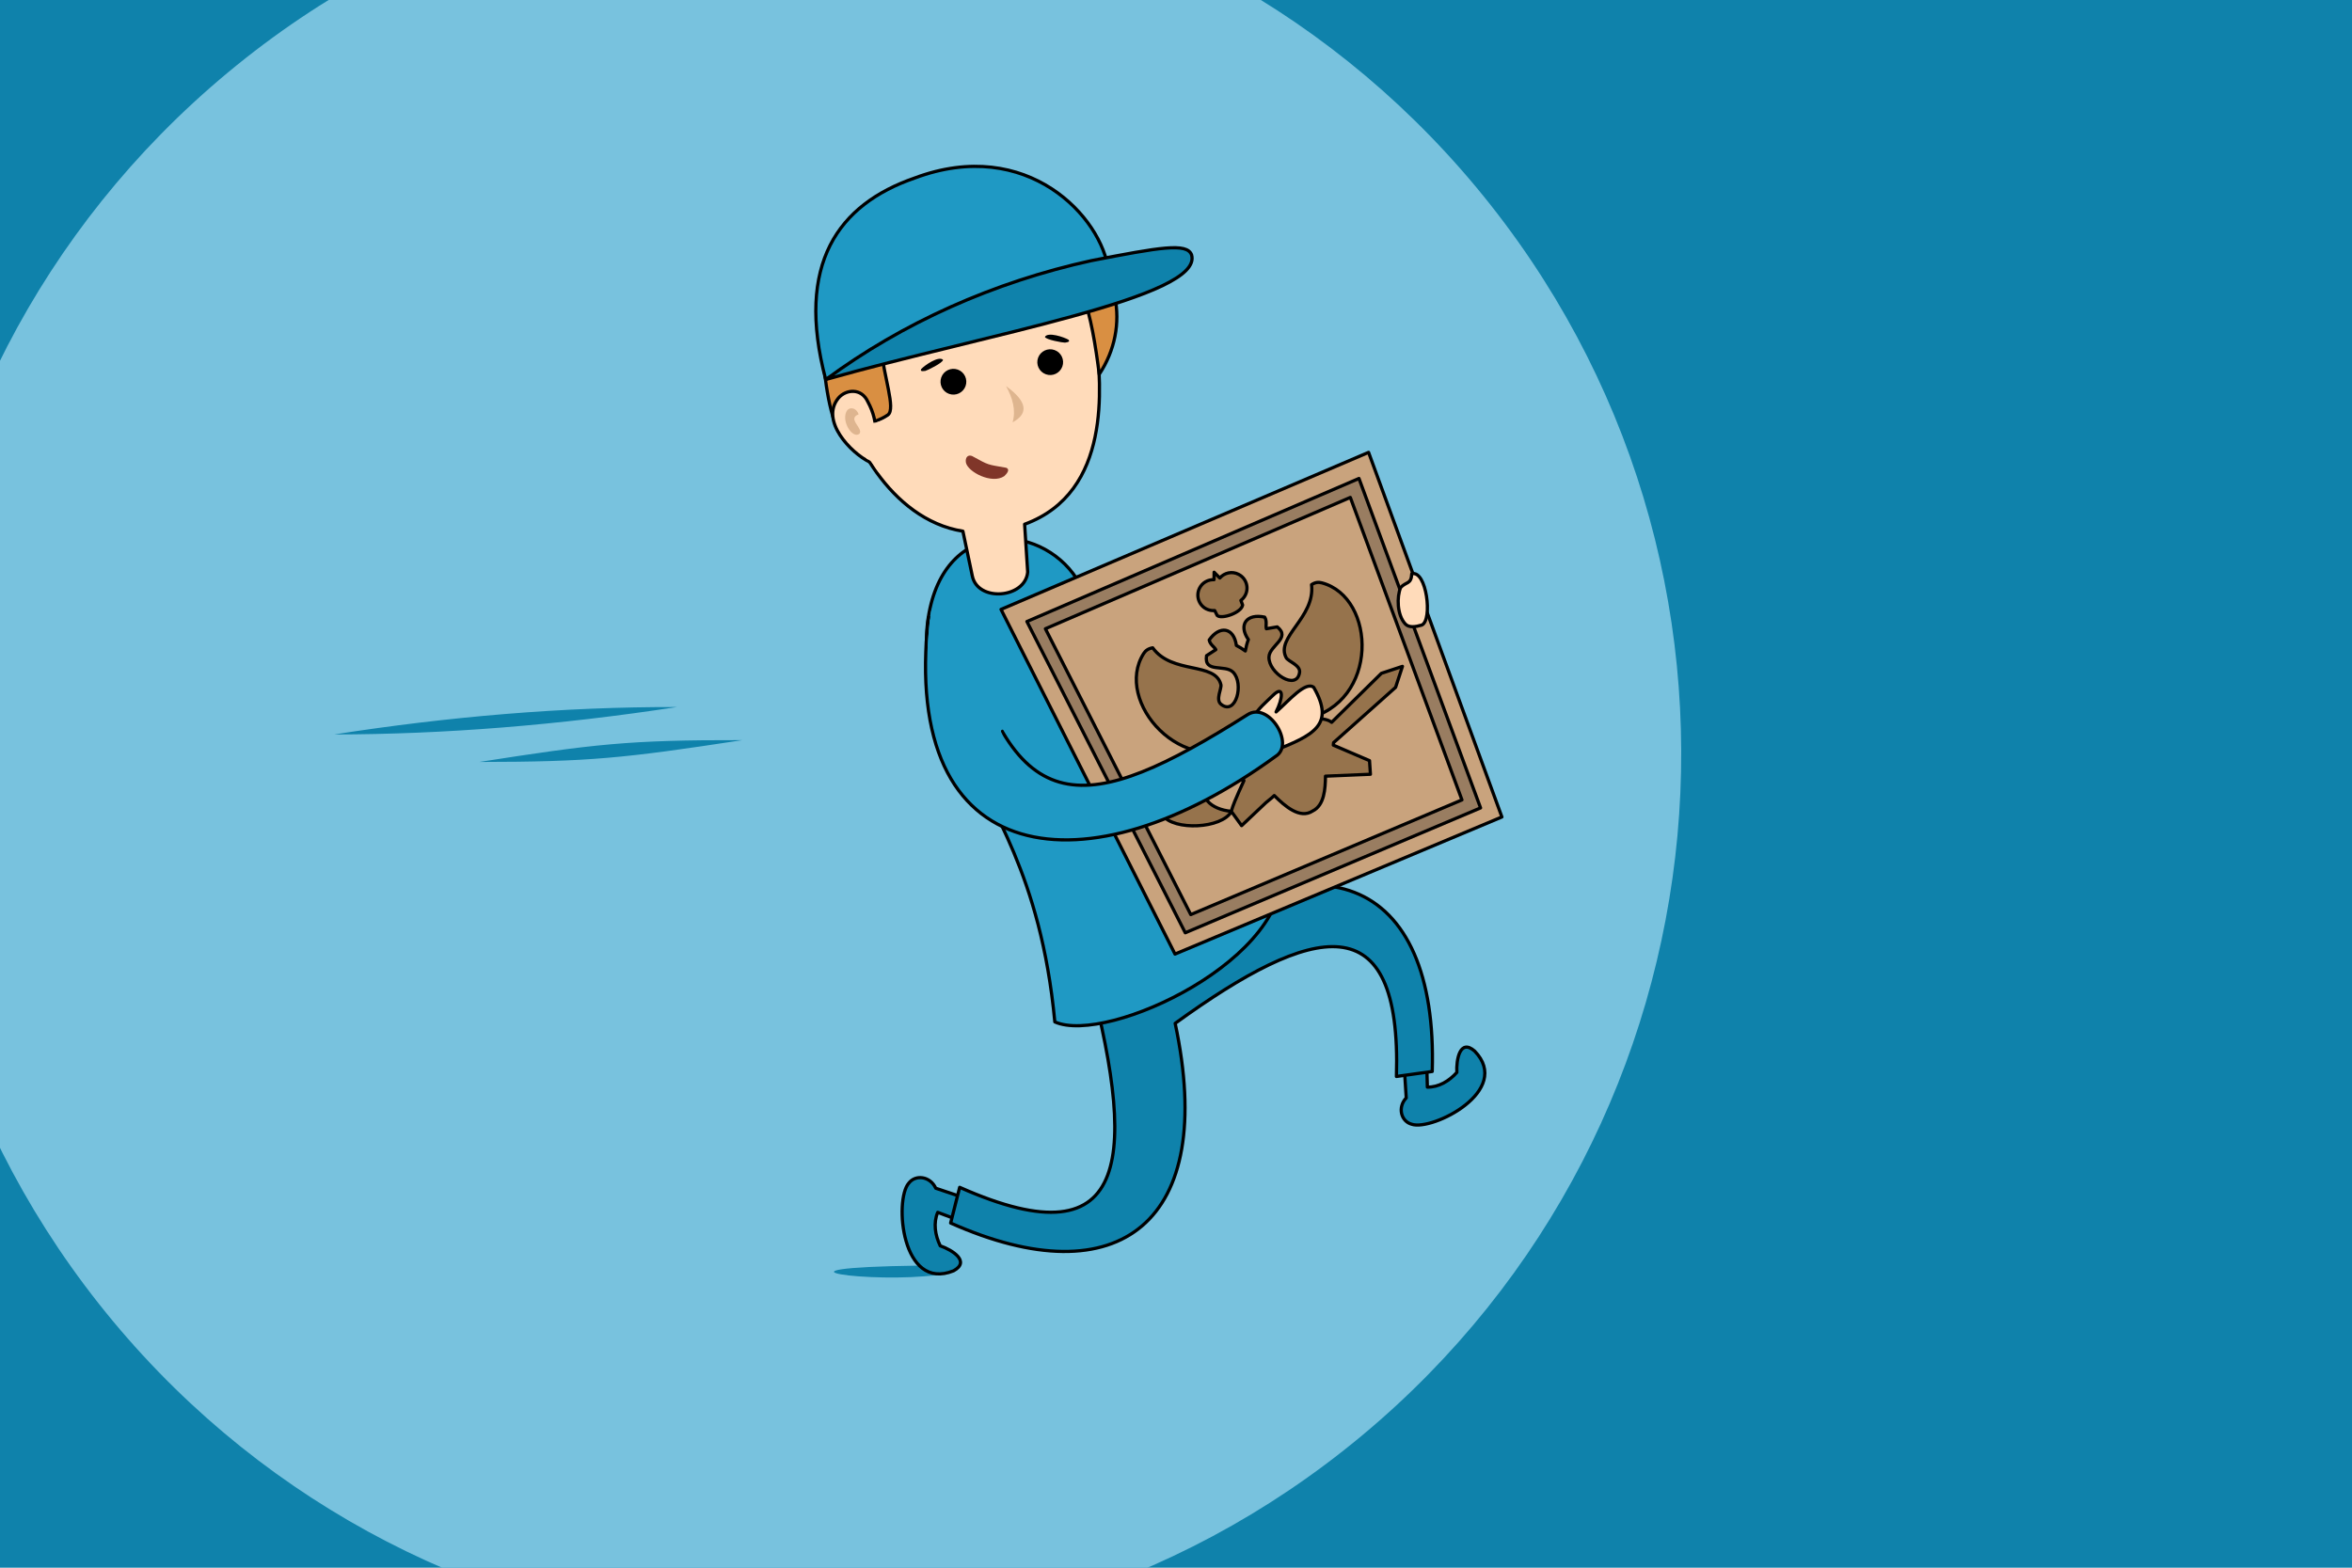 <?xml version="1.0" encoding="utf-8"?>
<!-- Generator: Adobe Illustrator 21.1.0, SVG Export Plug-In . SVG Version: 6.00 Build 0)  -->
<svg version="1.1" id="Слой_1" xmlns="http://www.w3.org/2000/svg" xmlns:xlink="http://www.w3.org/1999/xlink" x="0px" y="0px"
	 viewBox="0 0 729 486" enable-background="new 0 0 729 486" xml:space="preserve">
<g id="Layer_1">
</g>
<g id="SVG_Document">
</g>
<g id="Layer_3">
</g>
<g id="Layer_4">
</g>
<g id="Layer_5">
	<rect x="-27.36" y="-18.16" fill="#0F82AB" width="776.8" height="515.44"/>
	<path fill="#78C2DE" d="M70.62,22.49c116.67-96.98,290.04-81,387.02,35.66s81,290.04-35.66,387.02
		c-116.66,96.96-290.04,80.99-387.02-35.66C-62.01,292.85-46.03,119.46,70.62,22.49z"/>
	<path fill="#0F82AB" d="M209.82,219.19c-35.42-0.08-70.84,2.98-106.26,8.5C137.58,227.65,173,224.82,209.82,219.19z"/>
	<g>
		<g>
			<path fill="#0F82AB" stroke="#000000" stroke-linecap="round" stroke-linejoin="round" stroke-miterlimit="10" d="M437.57,348.53
				c-3.32-0.87-4.48-5.24-1.71-8.17l-0.85-13.23l7.11-0.56l0.29,10.45c3.48,0.06,6.72-1.85,9.14-4.56
				c-0.23-3.88,0.95-10.62,5.51-6.62C468.96,338.11,443.93,350.69,437.57,348.53z"/>
		</g>
		<path fill="#0F82AB" d="M295.82,392.27c-63.97,0.14-30.9,5.16-9.35,3.4C294.91,395.07,296.54,393.79,295.82,392.27z"/>
		<g>
			<path fill="#0F82AB" stroke="#000000" stroke-linecap="round" stroke-linejoin="round" stroke-miterlimit="10" d="M281.65,366.82
				c2.1-2.79,6.68-2.2,8.38,1.54l12.82,4.31l-2.23,6.93l-9.97-3.76c-1.39,3.26-0.84,7.06,0.78,10.38c3.74,1.28,9.44,4.86,4.11,7.75
				C279.37,400.47,277.16,371.99,281.65,366.82z"/>
		</g>
		<path fill="#0F82AB" stroke="#000000" stroke-linecap="round" stroke-linejoin="round" stroke-miterlimit="10" d="M294.65,379.15
			l2.8-11.07c54.16,24.1,55.17-10.46,38.83-70.73l15.56,4.56l-0.25-2.4c56.99-44.75,94.18-27.08,92.33,32.66l-11.1,1.55
			c1.65-54.01-25.66-47.53-68.58-16.47C377.41,378.94,346.87,402.41,294.65,379.15z"/>
		<path fill="#1F99C4" stroke="#000000" stroke-linecap="round" stroke-linejoin="round" stroke-miterlimit="10" d="M333.73,179.41
			c16.15,7.93,59.98,42.28,63.36,88.54c4.14,28.87-53.91,56.13-70.15,48.85c-4.38-46.56-20.89-66.23-25.63-81.09
			c-8.21-11.98-14.49-24.98-14.2-36.66c0.06-2.24,0.17-4.25,0.39-6.08C291.63,160.26,322.26,161.72,333.73,179.41z"/>
		<path fill="#FFDBBA" stroke="#000000" stroke-linecap="round" stroke-linejoin="round" stroke-miterlimit="10" d="M301.36,178.53
			l-2.91-13.85c-22.88-3.64-35.9-30.48-36.93-42.4c-3.59-41.63,73.32-69.97,78.38-16.59c1.29,13.67,4.83,46.89-22.32,56.83
			l0.95,14.83C317.8,185.54,303,186.72,301.36,178.53z"/>
		<path fill="#0F82AB" d="M230.09,229.45c-35.42-0.08-46.12,1.26-81.54,6.77C182.57,236.18,193.27,235.08,230.09,229.45z"/>
		<path fill="#D98F42" stroke="#000000" stroke-linecap="round" stroke-linejoin="round" stroke-miterlimit="10" d="M326.6,73.47
			c6.83,5.35,17.41,11.21,18.93,18.53c1.67,8.08,0.07,16.64-4.82,24.03c-2.23-17.64-5.97-37.39-16.96-34.34L326.6,73.47z"/>
		<path fill="#D98F42" stroke="#000000" stroke-linecap="round" stroke-linejoin="round" stroke-miterlimit="10" d="M290.41,90.91
			c11.43,2.86,41.59-3.55,42.91-12.73c5.43-37.42-81.71-6.36-78.9,25.48c0.84,9.54,1.8,22.64,5.59,30.39
			c3.36-2.31,10.27-2.01,15.18-5.42C280.35,124.88,259.3,88.29,290.41,90.91z"/>
		<path fill="#FFDBBA" stroke="#000000" stroke-linecap="round" stroke-linejoin="round" stroke-miterlimit="10" d="M268.96,124.5
			c-1.93-4.22-6.71-3.88-9.09-1.1c-5.76,6.99,3.82,16.99,9.68,19.84C271.53,137.43,272.77,131.48,268.96,124.5z"/>
		<path fill="#1F99C4" stroke="#000000" stroke-linecap="round" stroke-linejoin="round" stroke-miterlimit="10" d="M255.92,117.63
			c23.39-13.07,53.72-19.61,87.69-33.53c-1.9-16.7-25.23-41.97-60.11-28.91C259.86,63.36,246.46,81.8,255.92,117.63z"/>
		<path fill="#0F82AB" stroke="#000000" stroke-linecap="round" stroke-linejoin="round" stroke-miterlimit="10" d="M369.32,78.98
			c-1.47-3.79-9.84-2.29-31,1.81c-30.26,6.62-58.69,19.37-82.3,36.84C305.67,103.56,373.25,92.13,369.32,78.98z"/>
		<path d="M291.75,116.98c0.75-2.07,3.04-3.15,5.12-2.4c2.07,0.75,3.15,3.04,2.4,5.12c-0.75,2.07-3.04,3.15-5.12,2.4
			C292.08,121.36,291,119.07,291.75,116.98z"/>
		<path d="M321.75,110.92c0.75-2.07,3.05-3.16,5.12-2.4c2.07,0.75,3.15,3.04,2.4,5.11s-3.04,3.16-5.11,2.4
			C322.08,115.28,321,112.99,321.75,110.92z"/>
		<path fill="#DEB58F" d="M311.82,119.69c2.03,3.68,3.12,7.41,2.03,11.24C318.81,128.24,318.52,124.55,311.82,119.69z"/>
		<path fill="#803629" d="M301.27,141.36c5.42,2.97,4.57,2.58,10.6,3.65c1.34,0.56,0.15,1.89-0.61,2.61
			c-3.83,2.56-11.22-1.28-11.87-4.18C299.1,141.83,300,140.87,301.27,141.36z"/>
		<path d="M285.51,114.42c1.05-1.16,5.45-4.19,6.78-2.88c0.03,0.92-4.89,3.3-5.5,3.45C285.4,115.21,285.29,114.88,285.51,114.42z"/>
		<path d="M331.18,105.32c-1.34-0.8-6.4-2.52-7.31-0.88c0.23,0.88,5.61,1.82,6.23,1.78C331.51,106.05,331.53,105.7,331.18,105.32z"
			/>
		<path fill="#FFDBBA" d="M269.31,131.01c1.98,0.31,3.67-0.31,5.67-1.43l-2.31,17.07c-1.53-1.31-1.85-3.28-3.41-4.12
			c-0.2-0.11-0.4-0.26-0.63-0.36L269.31,131.01z"/>
		<path fill="#DEB58F" d="M266.12,128.46c-0.63-2.12-3.08-2.55-3.83-0.74c-1.41,3.13,1.92,8.29,4.05,6.8
			C267.82,132.83,262.4,129.85,266.12,128.46z"/>
		<g>
			<polygon fill="#C9A37D" stroke="#000000" stroke-linecap="round" stroke-linejoin="round" stroke-miterlimit="10" points="
				424.19,140.24 465.51,253.27 364.19,295.77 310.26,188.92 			"/>
			<path fill="#997D61" stroke="#000000" stroke-linecap="round" stroke-linejoin="round" stroke-miterlimit="10" d="M367.37,289.17
				l-49.08-96.49l102.92-44.35l37.69,102.13L367.37,289.17z M369.08,283.53l84.05-35.55l-34.6-93.77l-94.51,40.71L369.08,283.53z"/>
			<g>
				<path fill="#96734C" stroke="#000000" stroke-linecap="round" stroke-linejoin="round" stroke-miterlimit="10" d="
					M360.39,252.76c4.22-2.06,10.17-6.59,6.25-10.2l-5.72-0.36l-0.36-4.94l21.04-0.48c-0.01-1.54,1.34-3.54,5.23-6.55
					c-20.32,11.83-41.76-12.91-32.35-27.63c0.53-0.84,1.34-1.53,2.8-1.77c6.03,8.32,19.35,4.28,21.13,11.38
					c0.32,1.25-1.75,4.69,0.06,6.13c4.57,3.65,7.21-6.39,3.73-9.95c-2.49-2.55-9.1,0.41-8.23-5.13l2.87-1.86
					c-0.48-0.95-1.77-1.52-2.05-3c3.22-4.61,7.65-3.93,8.42,1.69c0.92,0.46,1.85,1.04,2.78,1.72c0.22-1.28,0.53-2.46,0.94-3.54
					c-3.24-4.66-0.43-8.16,5.06-6.95c0.8,1.28,0.23,2.58,0.52,3.6l3.37-0.58c4.4,3.49-2.47,5.79-2.57,9.35
					c-0.16,4.98,8.59,10.58,9.49,4.79c0.34-2.27-3.5-3.41-4.13-4.55c-3.48-6.43,9.05-12.48,7.84-22.68c1.25-0.82,2.21-0.8,3.19-0.56
					c16.89,4.48,17.95,37.14-5.01,42.2c4.56-0.39,6.89,0.06,8.05,1.04l15.43-15.2l6.52-2.15l-2.13,6.51l-19.22,17.14
					c-0.02,0.26-0.06,0.51-0.08,0.77l11.22,4.81l0.28,4.22l-13.93,0.59c-0.05,3.88-0.33,9.01-3.96,10.79
					c-3.96,2.62-8.64-1.52-11.91-4.78l-0.83,0.75l-1.79,1.48l-7.5,7.1l-3.16-4.38C378.67,256.95,363.79,257.57,360.39,252.76z
					 M385.65,241.69l-11.44,0.48c-3.19,4.82,1.13,8.78,7.42,9.35C382.65,247.89,385.77,241.79,385.65,241.69z M377.26,190.79
					l-0.77-1.51c-0.87,0.07-1.77-0.09-2.6-0.51c-2.36-1.2-3.29-4.09-2.09-6.45c0.87-1.72,2.66-2.69,4.49-2.61l0.02-2.31l1.77,1.79
					c1.41-1.64,3.81-2.18,5.81-1.14c2.36,1.2,3.3,4.09,2.09,6.45c-0.34,0.67-0.82,1.22-1.37,1.64l0.54,1.42
					C384.79,189.98,378.56,192.07,377.26,190.79z"/>
			</g>
		</g>
		<path fill="#FFDBBA" stroke="#000000" stroke-linecap="round" stroke-linejoin="round" stroke-miterlimit="10" d="M388.67,222.1
			c1.28-2.4,3.57-4.25,5.8-6.45c3.66-3.62,3.14,0.96,1.05,5.06c3.87-3.38,9.12-9.66,11.67-7.62c6.66,11.63,0.1,14.84-12.92,19.89
			L388.67,222.1z"/>
		<path fill="#1F99C4" stroke="#000000" stroke-linecap="round" stroke-linejoin="round" stroke-miterlimit="10" d="M287.77,191.45
			l10.73,2.04c15.56,62.42,38.14,59.72,88.18,28.06c6.53-4.19,14.77,9.18,8.74,12.9C337.29,276.83,278.86,270.46,287.77,191.45z"/>
		<path fill="#FFDBBA" stroke="#000000" stroke-linecap="round" stroke-linejoin="round" stroke-miterlimit="10" d="M437.57,177.89
			c-0.15,3.33-1.75,2.39-3.45,4.26c-1.18,2.82-1.18,8.46,1.48,11.32c1.14,1.16,3.05,0.91,5.07,0.31
			C444.11,192.31,442.16,176.57,437.57,177.89z"/>
		<path fill="#1F99C4" d="M287.55,200.2c-0.11,3.06,13.06,15.03,13.41,18.33c3.21,2.92,11.39,12.18,9.44,8.67
			c-0.61-1.1,0.73-1.35,1.08-0.49c0.42,1.08,1.16,1.52,1.9,2.92c0.6,1.73,1.96,1.76,3.37,2.9l-4.38-19.82
			c-4.34-9.52-8.85-32.36-23.51-23.94C288.48,188.96,287.94,194.14,287.55,200.2z"/>
	</g>
</g>
</svg>

